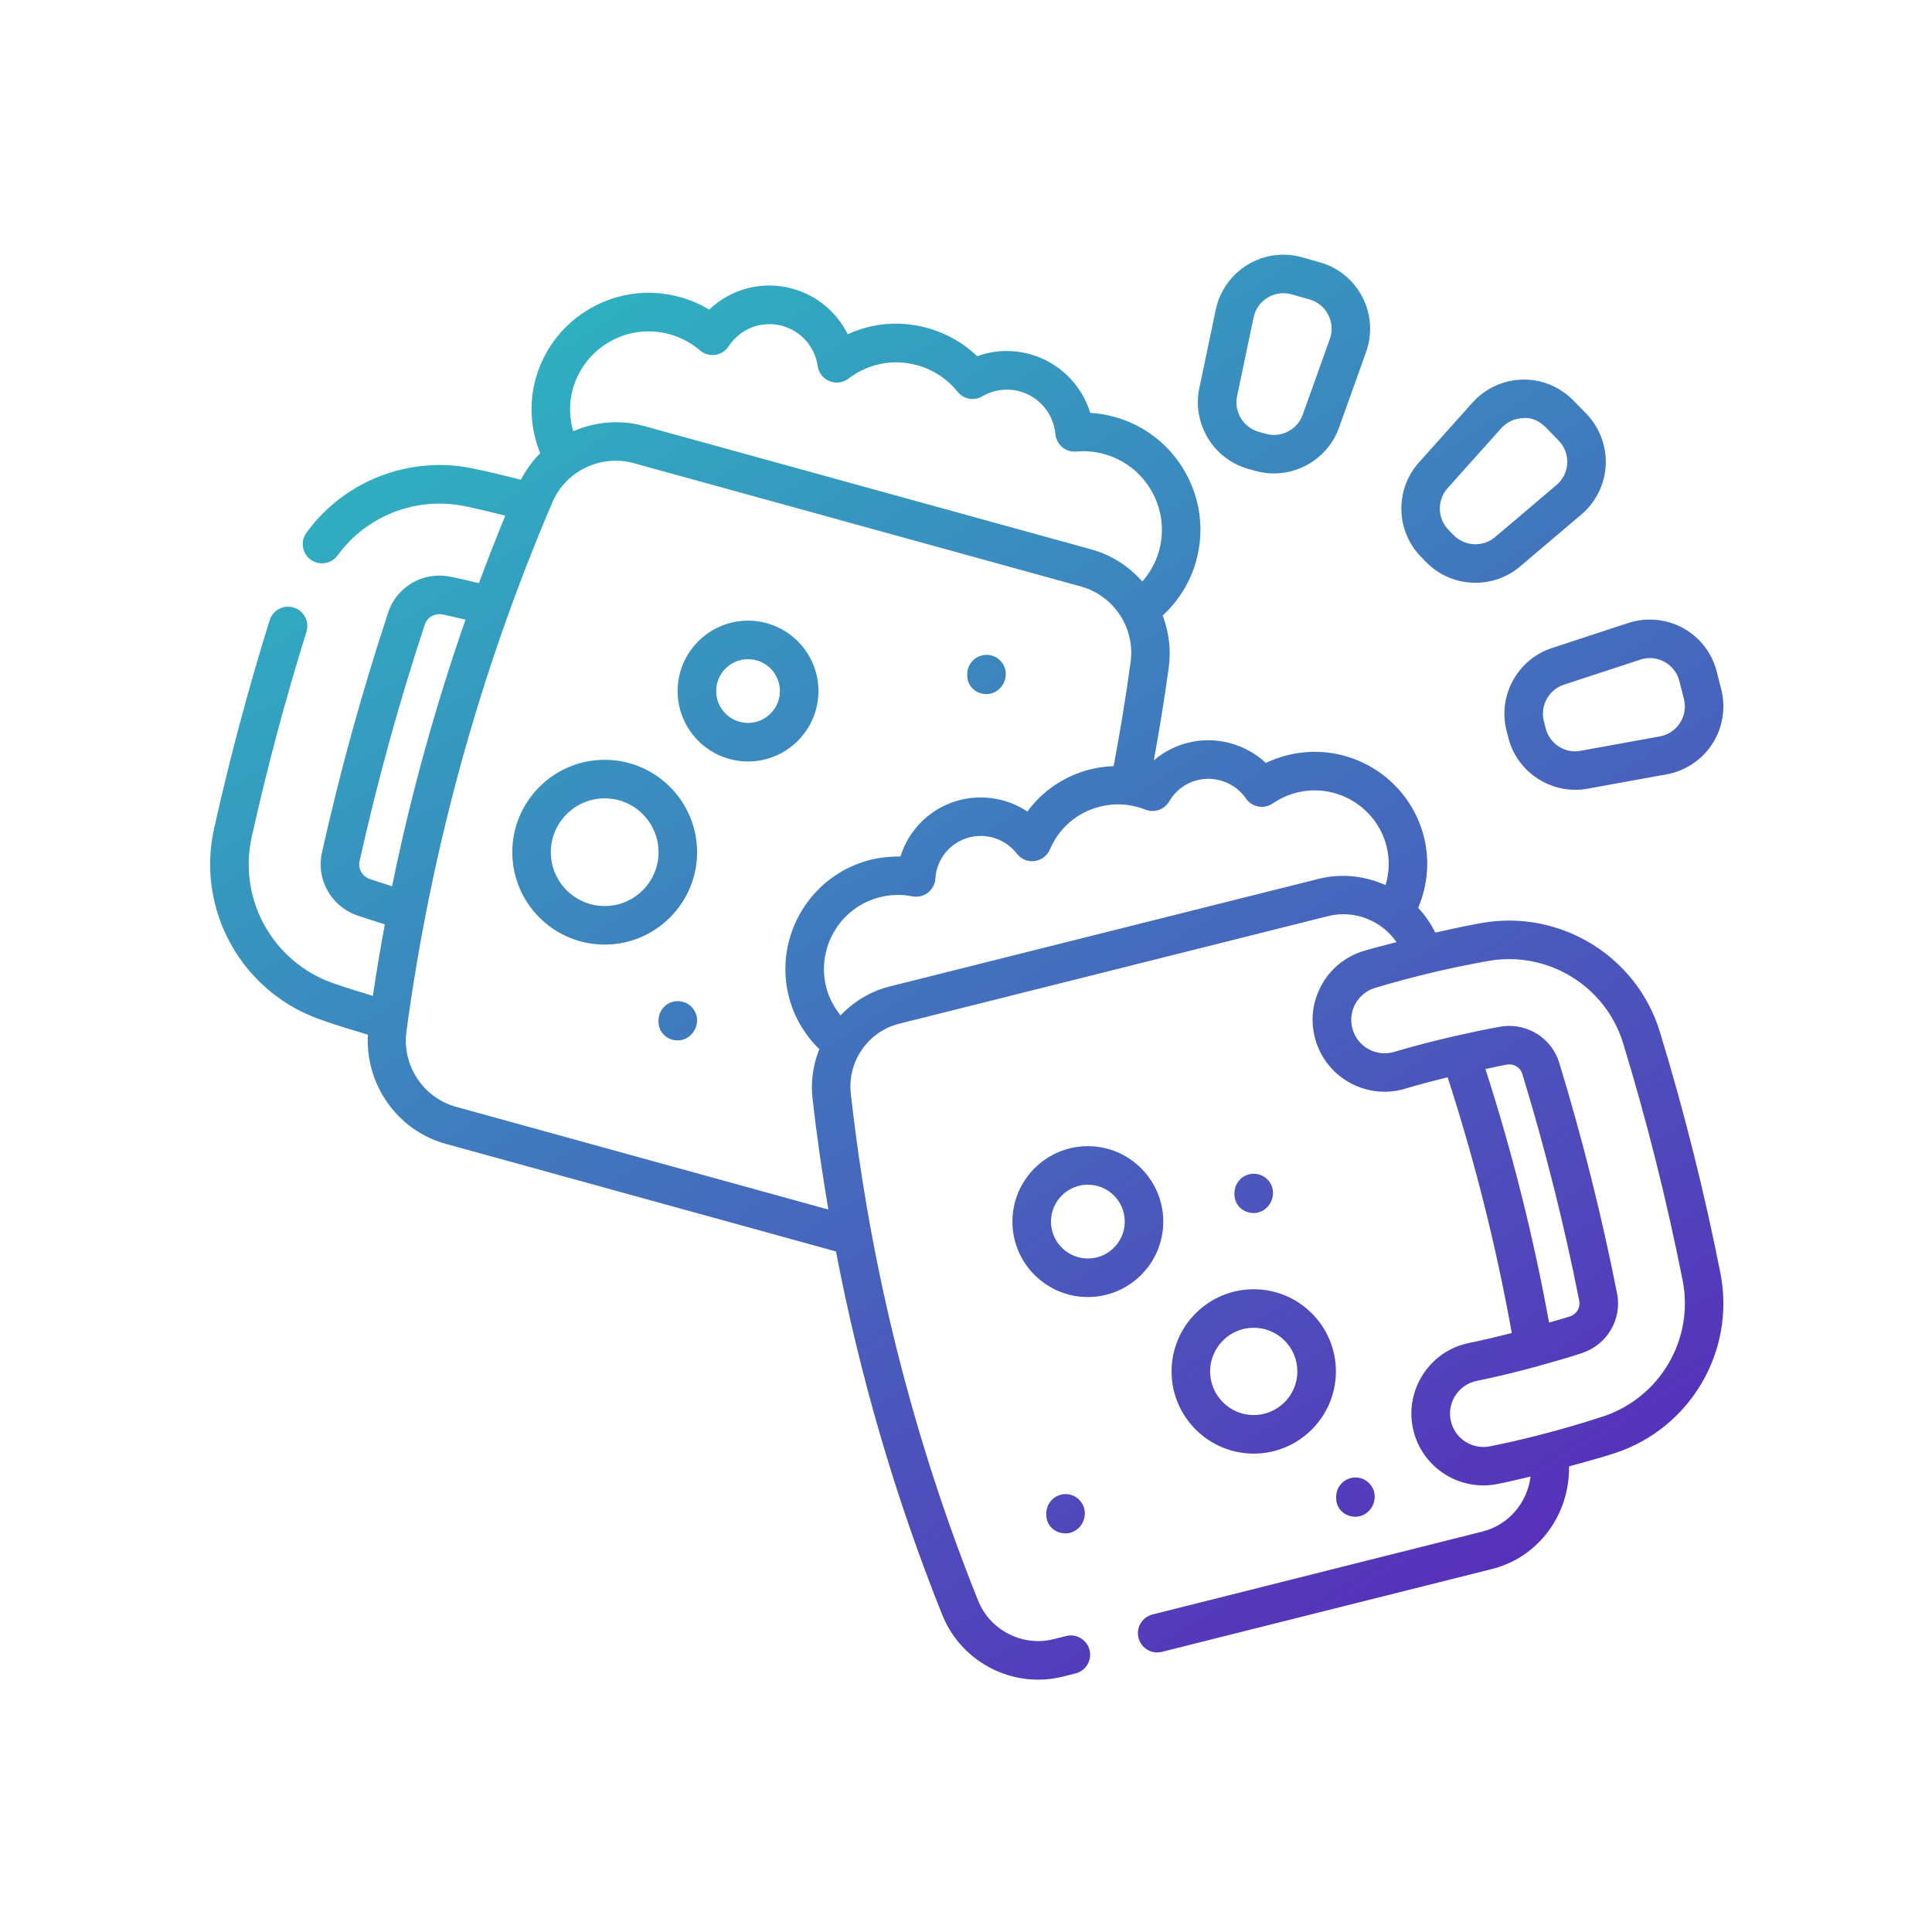 <?xml version="1.0" encoding="utf-8"?>
<!-- Generator: Adobe Illustrator 27.2.0, SVG Export Plug-In . SVG Version: 6.00 Build 0)  -->
<svg version="1.1" id="Layer_1" xmlns="http://www.w3.org/2000/svg" xmlns:xlink="http://www.w3.org/1999/xlink" x="0px" y="0px"
	 viewBox="0 0 80 80" style="enable-background:new 0 0 80 80;" xml:space="preserve">
<style type="text/css">
	.st0{fill:url(#SVGID_1_);}
</style>
<linearGradient id="SVGID_1_" gradientUnits="userSpaceOnUse" x1="23.701" y1="6.091" x2="61.21" y2="65.304">
	<stop  offset="0" style="stop-color:#2BBCC1"/>
	<stop  offset="1" style="stop-color:#5731BA"/>
</linearGradient>
<path class="st0" d="M71.238,52.713c-0.665-3.363-1.508-6.721-2.505-9.983
	c-0.961-3.147-4.136-5.082-7.379-4.511c-0.642,0.113-1.282,0.255-1.921,0.398
	c-0.192-0.379-0.425-0.727-0.71-1.025c0.391-0.924,0.488-1.941,0.24-2.934
	c-0.627-2.492-3.16-4.012-5.655-3.387c-0.309,0.077-0.606,0.184-0.89,0.321
	c-0.852-0.793-2.069-1.127-3.226-0.837c-0.531,0.133-1.011,0.384-1.414,0.729
	c0.231-1.277,0.445-2.569,0.62-3.867c0.1-0.74-0.005-1.465-0.253-2.129
	c0.657-0.611,1.147-1.388,1.385-2.259c0.345-1.249,0.183-2.558-0.457-3.686
	c-0.64-1.127-1.68-1.938-2.93-2.283c-0.328-0.089-0.662-0.145-0.996-0.165
	c-0.359-1.165-1.294-2.099-2.495-2.429c-0.732-0.203-1.489-0.17-2.187,0.084
	c-0.577-0.553-1.279-0.953-2.063-1.169c-1.118-0.31-2.275-0.213-3.3,0.259
	c-0.449-0.909-1.269-1.607-2.281-1.886c-1.252-0.346-2.551,0.002-3.455,0.868
	c-0.378-0.229-0.786-0.404-1.219-0.524c-2.579-0.712-5.256,0.81-5.967,3.389
	c-0.286,1.034-0.204,2.103,0.189,3.082c-0.319,0.314-0.583,0.685-0.799,1.095
	c-0.678-0.17-1.359-0.34-2.032-0.475c-2.604-0.525-5.292,0.525-6.85,2.669
	c-0.259,0.357-0.18,0.856,0.176,1.115c0.142,0.103,0.307,0.153,0.469,0.153
	c0.247,0,0.49-0.114,0.646-0.328c1.193-1.642,3.252-2.444,5.246-2.043
	c0.562,0.113,1.13,0.258,1.698,0.396c-0.38,0.926-0.744,1.858-1.091,2.796
	c-0.397-0.093-0.794-0.191-1.192-0.27c-1.113-0.222-2.21,0.412-2.563,1.478
	c-1.077,3.251-2,6.602-2.748,9.96c-0.243,1.094,0.377,2.204,1.442,2.582
	c0.383,0.135,0.774,0.255,1.164,0.379c-0.183,0.984-0.348,1.97-0.496,2.961
	c-0.559-0.173-1.123-0.34-1.661-0.531c-2.483-0.878-3.926-3.473-3.357-6.037
	c0.632-2.849,1.396-5.713,2.269-8.511c0.131-0.421-0.104-0.869-0.524-1
	c-0.423-0.131-0.868,0.103-1,0.524c-0.886,2.841-1.662,5.749-2.304,8.642
	c-0.744,3.349,1.141,6.74,4.383,7.886c0.643,0.229,1.316,0.433,1.988,0.635
	c-0.111,2.059,1.215,3.967,3.228,4.52l16.155,4.455c0.984,5.14,2.451,10.182,4.402,15.05
	c0.66,1.644,2.262,2.681,3.97,2.681c0.34,0,0.684-0.042,1.026-0.127l0.522-0.131
	c0.427-0.107,0.687-0.541,0.58-0.969c-0.108-0.428-0.541-0.687-0.969-0.58l-0.522,0.131
	c-1.28,0.322-2.63-0.365-3.125-1.6c-2.698-6.731-4.469-13.795-5.27-20.997
	c-0.147-1.323,0.714-2.564,2-2.887l17.762-4.456
	c1.089-0.274,2.216,0.182,2.836,1.076c-0.452,0.12-0.907,0.23-1.354,0.364
	c-0.763,0.229-1.389,0.741-1.766,1.441c-0.377,0.701-0.458,1.507-0.229,2.269
	c0.473,1.573,2.141,2.47,3.71,1.994c0.578-0.174,1.165-0.326,1.754-0.472
	c1.123,3.46,2.014,7.013,2.657,10.59c-0.587,0.149-1.176,0.292-1.768,0.412
	c-1.61,0.325-2.655,1.9-2.331,3.51c0.286,1.412,1.532,2.389,2.919,2.389
	c0.195,0,0.393-0.02,0.591-0.059c0.456-0.092,0.91-0.202,1.365-0.309
	c-0.128,1.077-0.903,2.005-1.99,2.278L47.722,66.852
	c-0.427,0.107-0.687,0.541-0.58,0.968c0.091,0.363,0.417,0.604,0.773,0.604
	c0.064,0,0.13-0.007,0.195-0.024l13.666-3.429c1.914-0.48,3.219-2.231,3.196-4.252
	c0.633-0.176,1.271-0.343,1.889-0.545C69.995,59.148,71.876,55.941,71.238,52.713z
	 M23.718,16.114c0.477-1.73,2.271-2.752,4.004-2.275
	c0.468,0.13,0.892,0.355,1.261,0.671c0.175,0.149,0.398,0.214,0.634,0.184
	c0.228-0.032,0.429-0.162,0.555-0.355c0.48-0.739,1.374-1.078,2.225-0.844
	c0.774,0.214,1.348,0.867,1.462,1.662c0.039,0.281,0.225,0.519,0.488,0.626
	c0.261,0.106,0.56,0.068,0.787-0.105c0.817-0.626,1.854-0.829,2.844-0.555
	c0.665,0.184,1.243,0.564,1.672,1.099c0.247,0.309,0.685,0.39,1.025,0.189
	c0.476-0.275,1.026-0.35,1.556-0.203c0.806,0.221,1.398,0.931,1.471,1.766
	c0.019,0.211,0.121,0.406,0.284,0.541c0.162,0.136,0.371,0.202,0.583,0.183
	c0.386-0.036,0.772,0,1.151,0.104c0.839,0.232,1.537,0.775,1.966,1.533
	c0.429,0.757,0.538,1.635,0.307,2.473c-0.132,0.481-0.373,0.905-0.692,1.269
	c-0.551-0.62-1.27-1.097-2.115-1.329l-18.525-5.109
	c-1-0.277-2.026-0.171-2.927,0.219C23.572,17.293,23.558,16.695,23.718,16.114z
	 M15.305,36.395c-0.307-0.108-0.485-0.423-0.417-0.731
	c0.735-3.307,1.644-6.606,2.704-9.807c0.099-0.3,0.418-0.474,0.732-0.414
	c0.319,0.064,0.635,0.144,0.953,0.216c-1.259,3.607-2.276,7.294-3.043,11.037
	C15.924,36.597,15.61,36.503,15.305,36.395z M18.885,45.831
	c-1.36-0.375-2.244-1.716-2.055-3.12c1.015-7.541,3.048-14.913,6.042-21.91
	c0.556-1.3,2-1.995,3.365-1.624l18.525,5.109c1.36,0.376,2.245,1.717,2.055,3.12
	c-0.196,1.452-0.437,2.897-0.704,4.318c-0.32,0.012-0.64,0.05-0.956,0.13
	c-1.069,0.268-1.983,0.886-2.616,1.75c-0.803-0.535-1.809-0.72-2.778-0.481
	c-1.2,0.302-2.122,1.199-2.476,2.339c-0.409,0.004-0.828,0.038-1.239,0.14
	c-2.492,0.626-4.011,3.163-3.387,5.657c0.21,0.836,0.656,1.587,1.264,2.185
	c-0.246,0.626-0.36,1.311-0.282,2.016c0.172,1.549,0.398,3.089,0.657,4.624
	L18.885,45.831z M54.604,36.391L36.842,40.847c-0.802,0.201-1.495,0.63-2.035,1.198
	c-0.277-0.342-0.486-0.734-0.597-1.175c-0.41-1.64,0.588-3.309,2.227-3.72
	c0.445-0.111,0.896-0.124,1.341-0.034c0.227,0.044,0.459-0.01,0.642-0.15
	c0.183-0.141,0.296-0.353,0.311-0.583c0.051-0.823,0.622-1.511,1.422-1.713
	c0.728-0.181,1.493,0.085,1.953,0.68c0.174,0.224,0.447,0.343,0.734,0.304
	c0.281-0.036,0.522-0.218,0.633-0.479c0.379-0.893,1.135-1.539,2.075-1.774
	c0.373-0.096,0.752-0.117,1.131-0.069c0.251,0.031,0.504,0.097,0.75,0.194
	c0.363,0.145,0.785,0.001,0.984-0.341c0.258-0.444,0.673-0.757,1.168-0.881
	c0.76-0.188,1.567,0.115,2.012,0.76c0.249,0.363,0.745,0.453,1.109,0.205
	c0.303-0.209,0.638-0.36,0.994-0.449c1.631-0.409,3.307,0.588,3.719,2.227
	c0.135,0.538,0.111,1.086-0.041,1.603C56.526,36.271,55.559,36.152,54.604,36.391z
	 M61.509,44.267c0.294-0.059,0.587-0.131,0.882-0.183
	c0.292-0.051,0.563,0.116,0.645,0.384c0.94,3.08,1.734,6.241,2.358,9.399
	c0.054,0.276-0.111,0.554-0.387,0.643c-0.284,0.093-0.576,0.169-0.864,0.255
	C63.5,51.222,62.617,47.7,61.509,44.267z M66.366,58.657
	c-0.92,0.3-1.864,0.574-2.809,0.811c-0.617,0.155-1.239,0.296-1.859,0.421
	c-0.744,0.15-1.479-0.333-1.629-1.081s0.335-1.479,1.082-1.629
	c0.835-0.169,1.664-0.373,2.488-0.598c0.008-0.001,0.015-0.001,0.023-0.002
	c0.02-0.003,0.034-0.016,0.053-0.021c0.602-0.165,1.202-0.336,1.79-0.529
	c1.041-0.341,1.667-1.403,1.455-2.47c-0.634-3.21-1.44-6.425-2.396-9.555
	c-0.28-0.918-1.132-1.524-2.069-1.524c-0.126,0-0.254,0.011-0.38,0.034
	c-0.615,0.108-1.229,0.242-1.843,0.381c-0.014,0.004-0.028,0.001-0.042,0.005
	c-0.004,0.001-0.006,0.004-0.01,0.006c-0.836,0.192-1.668,0.404-2.486,0.65
	c-0.356,0.106-0.729,0.068-1.053-0.106c-0.325-0.176-0.563-0.467-0.67-0.82
	c-0.106-0.354-0.069-0.727,0.106-1.053c0.176-0.325,0.467-0.563,0.82-0.67
	c1.538-0.462,3.117-0.838,4.697-1.117c2.443-0.431,4.848,1.03,5.575,3.405
	c0.981,3.212,1.81,6.518,2.466,9.827C70.155,55.46,68.732,57.882,66.366,58.657z
	 M33.89,28.615c0-1.608-1.307-2.915-2.915-2.915s-2.916,1.307-2.916,2.915
	s1.308,2.916,2.916,2.916S33.89,30.222,33.89,28.615z M30.975,29.935
	c-0.727,0-1.32-0.592-1.32-1.32c0-0.727,0.592-1.319,1.32-1.319
	c0.727,0,1.319,0.591,1.319,1.319C32.294,29.342,31.702,29.935,30.975,29.935z
	 M25.039,31.462c-2.11,0-3.826,1.717-3.826,3.826c0,2.11,1.717,3.825,3.826,3.825
	s3.826-1.716,3.826-3.825C28.865,33.179,27.149,31.462,25.039,31.462z M25.039,37.517
	c-1.229,0-2.23-1-2.23-2.229c0-1.229,1.001-2.23,2.23-2.23
	c1.229,0,2.23,1.001,2.23,2.23C27.269,36.518,26.268,37.517,25.039,37.517z
	 M48.169,50.584c0-1.723-1.401-3.124-3.124-3.124c-1.722,0-3.123,1.401-3.123,3.124
	c0,1.723,1.401,3.124,3.123,3.124C46.768,53.708,48.169,52.307,48.169,50.584z
	 M43.519,50.584c0-0.843,0.685-1.528,1.527-1.528c0.843,0,1.528,0.685,1.528,1.528
	c0,0.843-0.685,1.528-1.528,1.528C44.203,52.111,43.519,51.427,43.519,50.584z
	 M48.512,56.788c0,1.877,1.527,3.403,3.403,3.403c1.876,0,3.402-1.527,3.402-3.403
	c0-1.877-1.527-3.403-3.402-3.403C50.038,53.384,48.512,54.911,48.512,56.788z
	 M51.915,54.98c0.996,0,1.806,0.811,1.806,1.807s-0.811,1.807-1.806,1.807
	c-0.997,0-1.807-0.811-1.807-1.807S50.919,54.98,51.915,54.98z M51.915,50.229
	c-0.441,0-0.798-0.327-0.798-0.768v-0.061c0-0.441,0.357-0.798,0.798-0.798
	c0.441,0,0.798,0.357,0.798,0.798C52.713,49.841,52.356,50.229,51.915,50.229z M56.126,62.805
	c-0.441,0-0.798-0.326-0.798-0.767v-0.061c0-0.441,0.357-0.798,0.798-0.798
	c0.441,0,0.798,0.357,0.798,0.798C56.924,62.418,56.566,62.805,56.126,62.805z M44.123,61.868
	c0.441,0,0.798,0.357,0.798,0.798s-0.357,0.829-0.798,0.829s-0.798-0.327-0.798-0.768v-0.061
	C43.325,62.226,43.683,61.868,44.123,61.868z M40.052,27.975v-0.061
	c0-0.441,0.357-0.798,0.798-0.798s0.798,0.357,0.798,0.798c0,0.441-0.357,0.828-0.798,0.828
	S40.052,28.415,40.052,27.975z M28.865,42.252c0,0.441-0.357,0.829-0.798,0.829
	c-0.441,0-0.798-0.326-0.798-0.767v-0.062c0-0.441,0.357-0.798,0.798-0.798
	C28.508,41.454,28.865,41.811,28.865,42.252z M62.382,30.252l0.076,0.298
	c0.324,1.282,1.488,2.154,2.771,2.154c0.168,0,0.339-0.015,0.509-0.046l3.278-0.595
	c0.776-0.142,1.466-0.604,1.892-1.268c0.427-0.663,0.56-1.483,0.366-2.248l-0.188-0.739
	c-0.193-0.765-0.701-1.422-1.392-1.801c-0.691-0.379-1.517-0.456-2.267-0.212l-3.164,1.038
	C62.84,27.3,62.014,28.801,62.382,30.252z M64.758,28.352l3.164-1.038
	c0.131-0.043,0.264-0.064,0.396-0.064c0.209,0,0.416,0.053,0.606,0.157
	c0.31,0.17,0.528,0.453,0.615,0.796l0.188,0.739c0.086,0.342,0.029,0.695-0.162,0.992
	s-0.488,0.496-0.835,0.559l-3.278,0.595c-0.647,0.131-1.286-0.29-1.449-0.93
	l-0.076-0.298C63.766,29.22,64.131,28.557,64.758,28.352z M59.047,23.27l0.001,0.001
	c0.556,0.571,1.302,0.86,2.049,0.86c0.656,0,1.314-0.223,1.847-0.675l2.54-2.154
	c0.602-0.511,0.968-1.256,1.006-2.044c0.037-0.789-0.257-1.564-0.807-2.129l-0.532-0.547
	c-0.55-0.564-1.325-0.884-2.106-0.864c-0.789,0.017-1.543,0.363-2.07,0.951l-2.222,2.482
	c-0.998,1.114-0.962,2.827,0.081,3.899L59.047,23.27z M59.941,20.215l2.222-2.482
	c0.236-0.263,0.56-0.412,0.914-0.419c0.319-0.051,0.683,0.128,0.93,0.381l0.532,0.547
	c0.246,0.253,0.373,0.586,0.356,0.939c-0.017,0.353-0.175,0.673-0.445,0.902l-2.54,2.155
	c-0.504,0.427-1.257,0.392-1.72-0.082l-0.214-0.22
	C59.517,21.463,59.5,20.708,59.941,20.215z M51.683,19.414l0.295,0.083
	c0.257,0.073,0.515,0.107,0.771,0.107c1.179,0,2.282-0.736,2.696-1.893l1.122-3.136
	c0.266-0.743,0.211-1.571-0.151-2.273s-1.004-1.227-1.765-1.441l-0.733-0.207
	c-0.761-0.215-1.583-0.104-2.257,0.306c-0.674,0.408-1.156,1.086-1.318,1.859
	l-0.683,3.259C49.356,17.542,50.243,19.008,51.683,19.414z M51.225,16.405l0.683-3.259
	c0.073-0.346,0.278-0.638,0.582-0.821c0.2-0.122,0.423-0.183,0.649-0.183
	c0.115,0,0.232,0.016,0.347,0.048l0.733,0.207c0.341,0.097,0.617,0.322,0.779,0.637
	c0.162,0.314,0.186,0.67,0.067,1.003l-1.122,3.136
	c-0.222,0.622-0.897,0.971-1.531,0.789c-0.001,0-0.001,0-0.001,0l-0.294-0.083
	C51.481,17.698,51.089,17.052,51.225,16.405z"/>
</svg>

